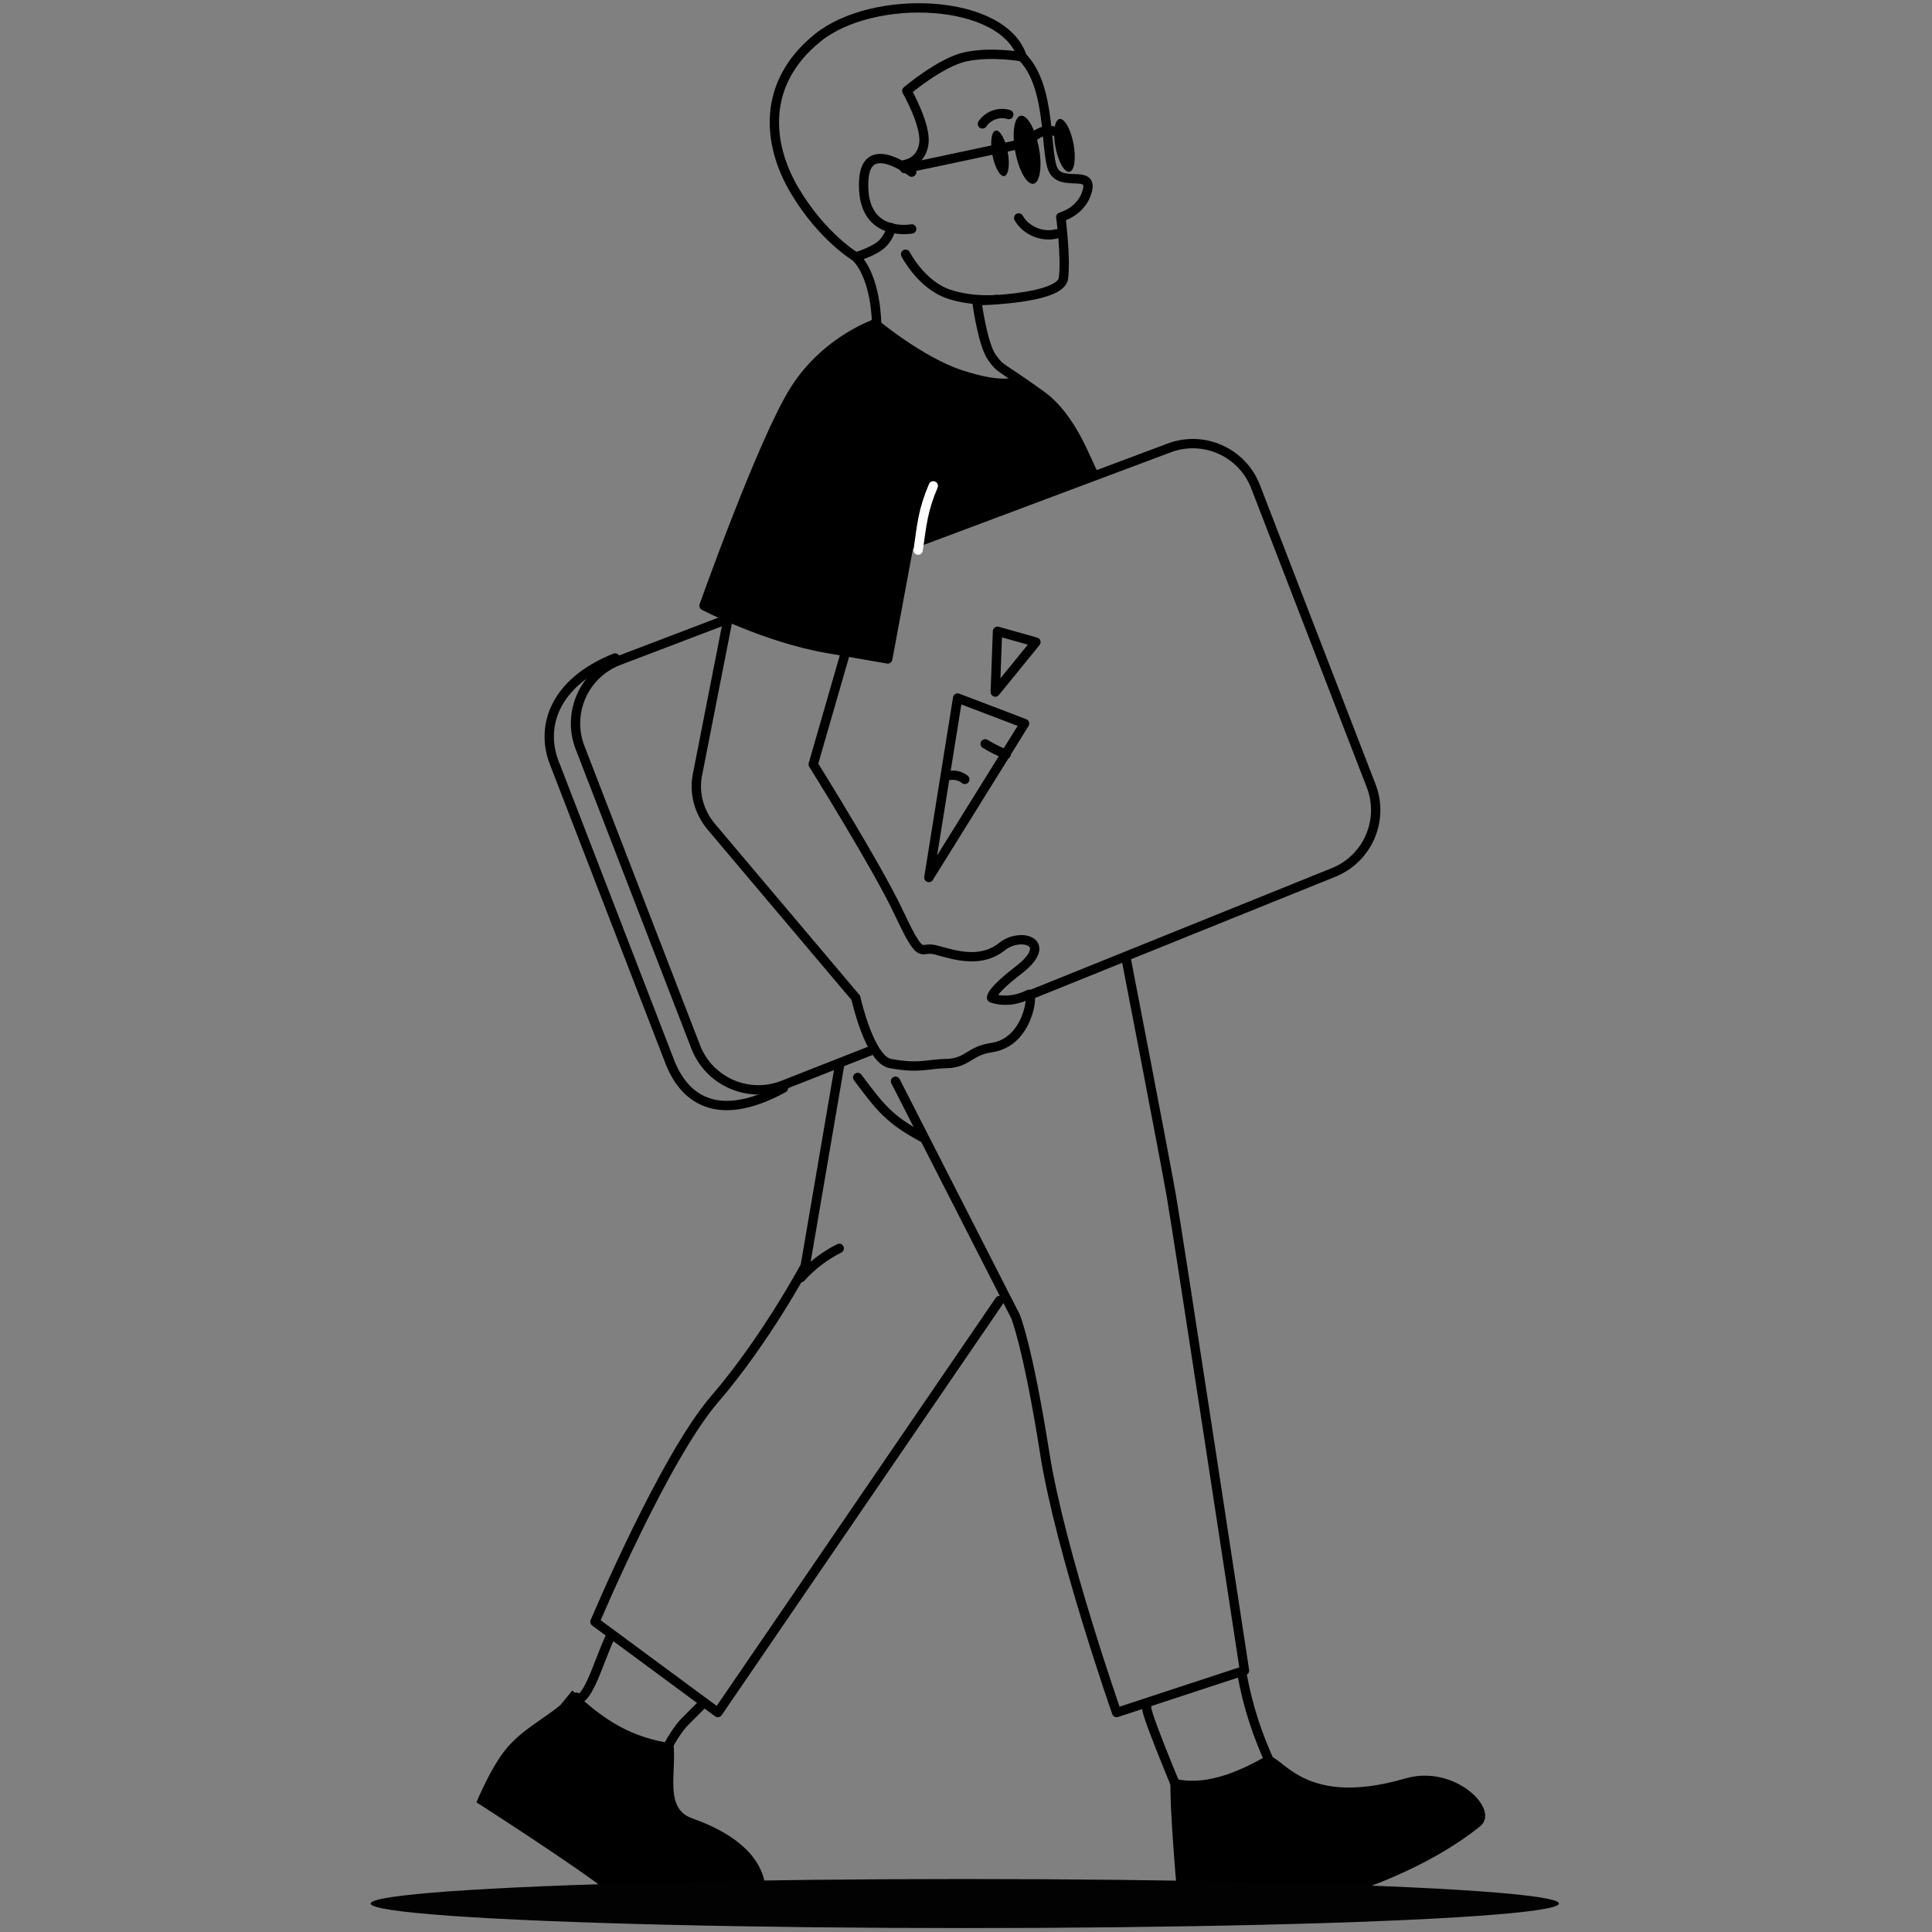 <svg width="490" height="490" viewBox="0 0 490 490" fill="none" xmlns="http://www.w3.org/2000/svg">
<rect x="0" y="0" width="490" height="490" fill="#808080" stroke="none"/>
<g clip-path="url(#clip0_1524_8439)">
<path d="M276.97 119.394L272.176 109.806L266.423 102.136L258.274 96.384L255.398 96.863H249.166L241.976 94.467L231.909 89.723L222.322 82.482L217.046 84.205L209.085 89.723L200.705 100.253L193.021 116.309L184.302 138.08L178.562 151.986L179.748 154.61L189.187 158.365L210.88 164.626L222.911 166.721L225.449 165.527L230.295 139.487L234.485 136.855L276.97 120.832V119.394Z" fill="black"/>
<path d="M198.702 275.959C181.31 285.445 173.255 278.038 169.863 269.255L140.542 193.372C137.151 184.589 140.202 173.197 156.013 166.873" stroke="black" stroke-width="2.367" stroke-linecap="round" stroke-linejoin="round"/>
<path d="M231.234 138.081L296.382 113.662C305.165 110.27 315.039 114.634 318.438 123.425L347.759 199.308C351.151 208.091 346.787 217.965 337.996 221.364L261.622 252.195" stroke="black" stroke-width="2.367" stroke-linecap="round" stroke-linejoin="round"/>
<path d="M221.105 266.367L198.495 275.26C189.713 278.652 179.839 274.288 176.439 265.497L147.119 189.614C143.727 180.831 148.091 170.957 156.882 167.558L184.645 156.98" stroke="black" stroke-width="2.367" stroke-linecap="round" stroke-linejoin="round"/>
<path d="M259.859 183.506L242.879 177.039L235.582 222.558L259.859 183.506Z" stroke="black" stroke-width="2.367" stroke-linecap="round" stroke-linejoin="round"/>
<path d="M252.426 175.521L252.987 160.105L262.734 162.849L252.426 175.521Z" stroke="black" stroke-width="2.367" stroke-linecap="round" stroke-linejoin="round"/>
<path d="M249.867 188.666C251.559 189.694 253.338 190.579 255.18 191.314" stroke="black" stroke-width="2.367" stroke-linecap="round" stroke-linejoin="round"/>
<path d="M241.027 196.661C242.316 196.463 243.683 196.843 244.695 197.673" stroke="black" stroke-width="2.367" stroke-linecap="round" stroke-linejoin="round"/>
<path d="M277.449 120.352C275.488 117.024 272.043 106.008 264.027 100.218C253.348 92.506 253.96 93.987 251.563 90.631C249.166 87.275 247.728 76.25 247.728 76.25C247.728 76.25 269.039 75.966 269.719 70.567C270.391 65.168 269.047 55.041 269.047 55.041C269.047 55.041 274.446 53.689 275.798 48.29C277.15 42.89 269.047 47.618 267.023 42.89C265 38.163 266.664 21.843 259.233 14.412C254.439 -0.449 221.529 -1.861 207.347 9.617C193.165 21.096 194.518 36.462 201.52 48.29C208.521 60.118 217.054 65.168 217.054 65.168C222.322 70.567 222.322 82.002 222.322 82.002C222.322 82.002 209.623 86.101 201.52 98.924C193.417 111.754 178.562 153.613 178.562 153.613C178.562 153.613 194.089 161.716 209.623 164.419L225.149 167.123L230.548 138.087" stroke="black" stroke-width="2.367" stroke-linecap="round" stroke-linejoin="round"/>
<path d="M214.353 165.763L206.25 193.851C206.25 193.851 222.456 219.781 227.855 231.259C233.255 242.738 233.255 240.714 235.958 240.714C238.662 240.714 247.437 245.481 254.188 240.042C258.813 236.319 267.69 238.864 258.236 246.121C251.042 251.639 251.485 253.078 251.485 253.078C251.485 253.078 255.532 254.896 260.939 252.192C262.18 251.568 260.939 264.343 251.485 265.695C245.84 266.501 245.445 269.64 240.006 269.742C235.231 269.837 233.255 271.094 225.824 269.742C220.496 268.778 217.049 253.07 217.049 253.07L180.487 209.788C177.119 205.804 175.854 200.705 177.024 195.819L184.645 156.98" stroke="black" stroke-width="2.367" stroke-linecap="round" stroke-linejoin="round"/>
<path d="M285.6 243.07C285.6 243.07 295.279 292.975 297.105 303.471C298.93 313.966 315.636 423.691 315.636 423.691L283.203 434.338C283.203 434.338 268.923 393.592 264.987 368.665C260.673 341.341 257.563 333.886 257.563 333.886L227.117 274.229" stroke="black" stroke-width="2.367" stroke-linecap="round" stroke-linejoin="round"/>
<path d="M253.516 329.839L182.057 434.338L150.898 411.328C150.898 411.328 168.439 369.682 181.269 354.827C194.1 339.973 204.226 321.064 204.226 321.064L213.001 269.75" stroke="black" stroke-width="2.367" stroke-linecap="round" stroke-linejoin="round"/>
<path d="M221.844 82.002C221.844 82.002 233.289 91.569 243.415 94.945C255.566 98.992 258.276 96.383 258.276 96.383" stroke="black" stroke-width="2.367" stroke-linecap="round" stroke-linejoin="round"/>
<path d="M229.68 64.478C229.68 64.478 233.632 72.257 240.684 74.605C246.763 76.629 252.834 75.957 252.834 75.957" stroke="black" stroke-width="2.367" stroke-linecap="round" stroke-linejoin="round"/>
<path d="M231.229 43.656C231.229 43.656 219.751 34.763 219.079 45.569C218.146 60.534 231.229 58.06 231.229 58.06" stroke="black" stroke-width="2.367" stroke-linecap="round" stroke-linejoin="round"/>
<path d="M229.512 41.736C229.512 41.736 233.633 41.182 234.305 36.463C234.977 31.743 229.991 23.04 229.991 23.04C229.991 23.04 238.62 15.751 244.851 14.414C251.563 12.974 259.232 14.413 259.232 14.413" stroke="black" stroke-width="2.367" stroke-linecap="round" stroke-linejoin="round"/>
<path d="M217.047 65.152C217.047 65.152 221.774 63.8 223.798 61.776C225.822 59.752 225.996 57.721 225.996 57.721" stroke="black" stroke-width="2.367" stroke-linecap="round" stroke-linejoin="round"/>
<path d="M356.483 451.036C328.798 459.139 324.909 443.313 320.814 445.597C314.932 448.878 307.959 452.056 301.05 451.597C299.564 451.502 298.165 451.234 296.868 450.823C296.568 459.408 298.75 482.444 298.75 482.444C298.75 482.444 329.47 484.136 334.197 482.784C344.466 479.851 361.882 474.009 375.384 463.202C380.657 458.981 368.941 447.4 356.475 451.052L356.483 451.036Z" fill="black"/>
<path d="M175.529 461.162C168.359 458.632 171.655 449.533 170.802 442.252C159.789 440.624 153.268 436.292 145.141 428.75C144.935 428.948 142.287 432.307 142.105 432.466C138.058 435.841 132.65 438.545 128.603 443.272C124.555 448 120.84 457.114 120.84 457.114C120.84 457.114 147.173 473.992 154.604 480.072C155.774 481.028 176.889 481.423 176.889 481.423L193.767 482.775C193.767 482.775 198.494 469.273 175.537 461.17L175.529 461.162Z" fill="black"/>
<path d="M229.41 42.756C238.082 40.978 250.561 38.242 259.233 36.463" stroke="black" stroke-width="2.367" stroke-linecap="round" stroke-linejoin="round"/>
<path d="M262.123 46.6C263.771 46.288 264.376 42.176 263.475 37.414C262.575 32.652 260.509 29.044 258.862 29.356C257.214 29.667 256.609 33.78 257.51 38.542C258.41 43.304 260.476 46.911 262.123 46.6Z" fill="black"/>
<path d="M254.719 44.653C255.796 44.449 256.18 41.7 255.577 38.512C254.974 35.325 253.612 32.906 252.536 33.11C251.459 33.313 251.075 36.062 251.677 39.25C252.28 42.437 253.642 44.856 254.719 44.653Z" fill="black"/>
<path d="M271.242 43.575C272.504 43.336 272.959 40.145 272.26 36.447C271.56 32.749 269.971 29.945 268.71 30.183C267.448 30.422 266.993 33.613 267.692 37.311C268.392 41.009 269.981 43.813 271.242 43.575Z" fill="black"/>
<path d="M260.375 36.305C261.64 34.914 263.158 33.641 264.992 33.222C266.826 32.803 269 33.444 269.893 35.104" stroke="black" stroke-width="2.367" stroke-linecap="round" stroke-linejoin="round"/>
<path d="M258.355 55.277C260.205 58.519 264.356 60.258 267.96 59.301" stroke="black" stroke-width="2.367" stroke-linecap="round" stroke-linejoin="round"/>
<path d="M249.168 31.423C250.551 29.296 253.437 28.276 255.848 29.051" stroke="black" stroke-width="2.367" stroke-linecap="round" stroke-linejoin="round"/>
<path d="M232.868 139.526C233.827 132.813 234.097 129.36 236.703 123.227" stroke="white" stroke-width="2.367" stroke-linecap="round" stroke-linejoin="round"/>
<path d="M146.152 430.442C146.152 430.442 147.544 433.446 151.552 423.011C154.927 414.236 154.927 414.908 154.927 414.908" stroke="black" stroke-width="2.367" stroke-linecap="round" stroke-linejoin="round"/>
<path d="M166.414 449.343C166.414 449.343 169.79 440.568 173.845 436.512L177.893 432.465" stroke="black" stroke-width="2.367" stroke-linecap="round" stroke-linejoin="round"/>
<path d="M290.838 433.193C290.649 435.17 301.708 461.218 301.708 461.218" stroke="black" stroke-width="2.367" stroke-linecap="round" stroke-linejoin="round"/>
<path d="M314.953 424.361C316.55 433.049 318.898 440.172 322.645 448.164" stroke="black" stroke-width="2.367" stroke-linecap="round" stroke-linejoin="round"/>
<path d="M217.531 273.27C223.326 281.017 225.523 283.915 234.029 288.508" stroke="black" stroke-width="2.367" stroke-linecap="round" stroke-linejoin="round"/>
<path d="M203.117 324.042C205.86 320.991 209.181 318.461 212.849 316.611" stroke="black" stroke-width="2.367" stroke-linecap="round" stroke-linejoin="round"/>
<ellipse cx="244.689" cy="482.782" rx="150.693" ry="6.219" fill="#020202"/>
</g>
<defs>
<clipPath id="clip0_1524_8439">
<rect width="303.242" height="490" fill="white" transform="translate(93.379)"/>
</clipPath>
</defs>
</svg>
